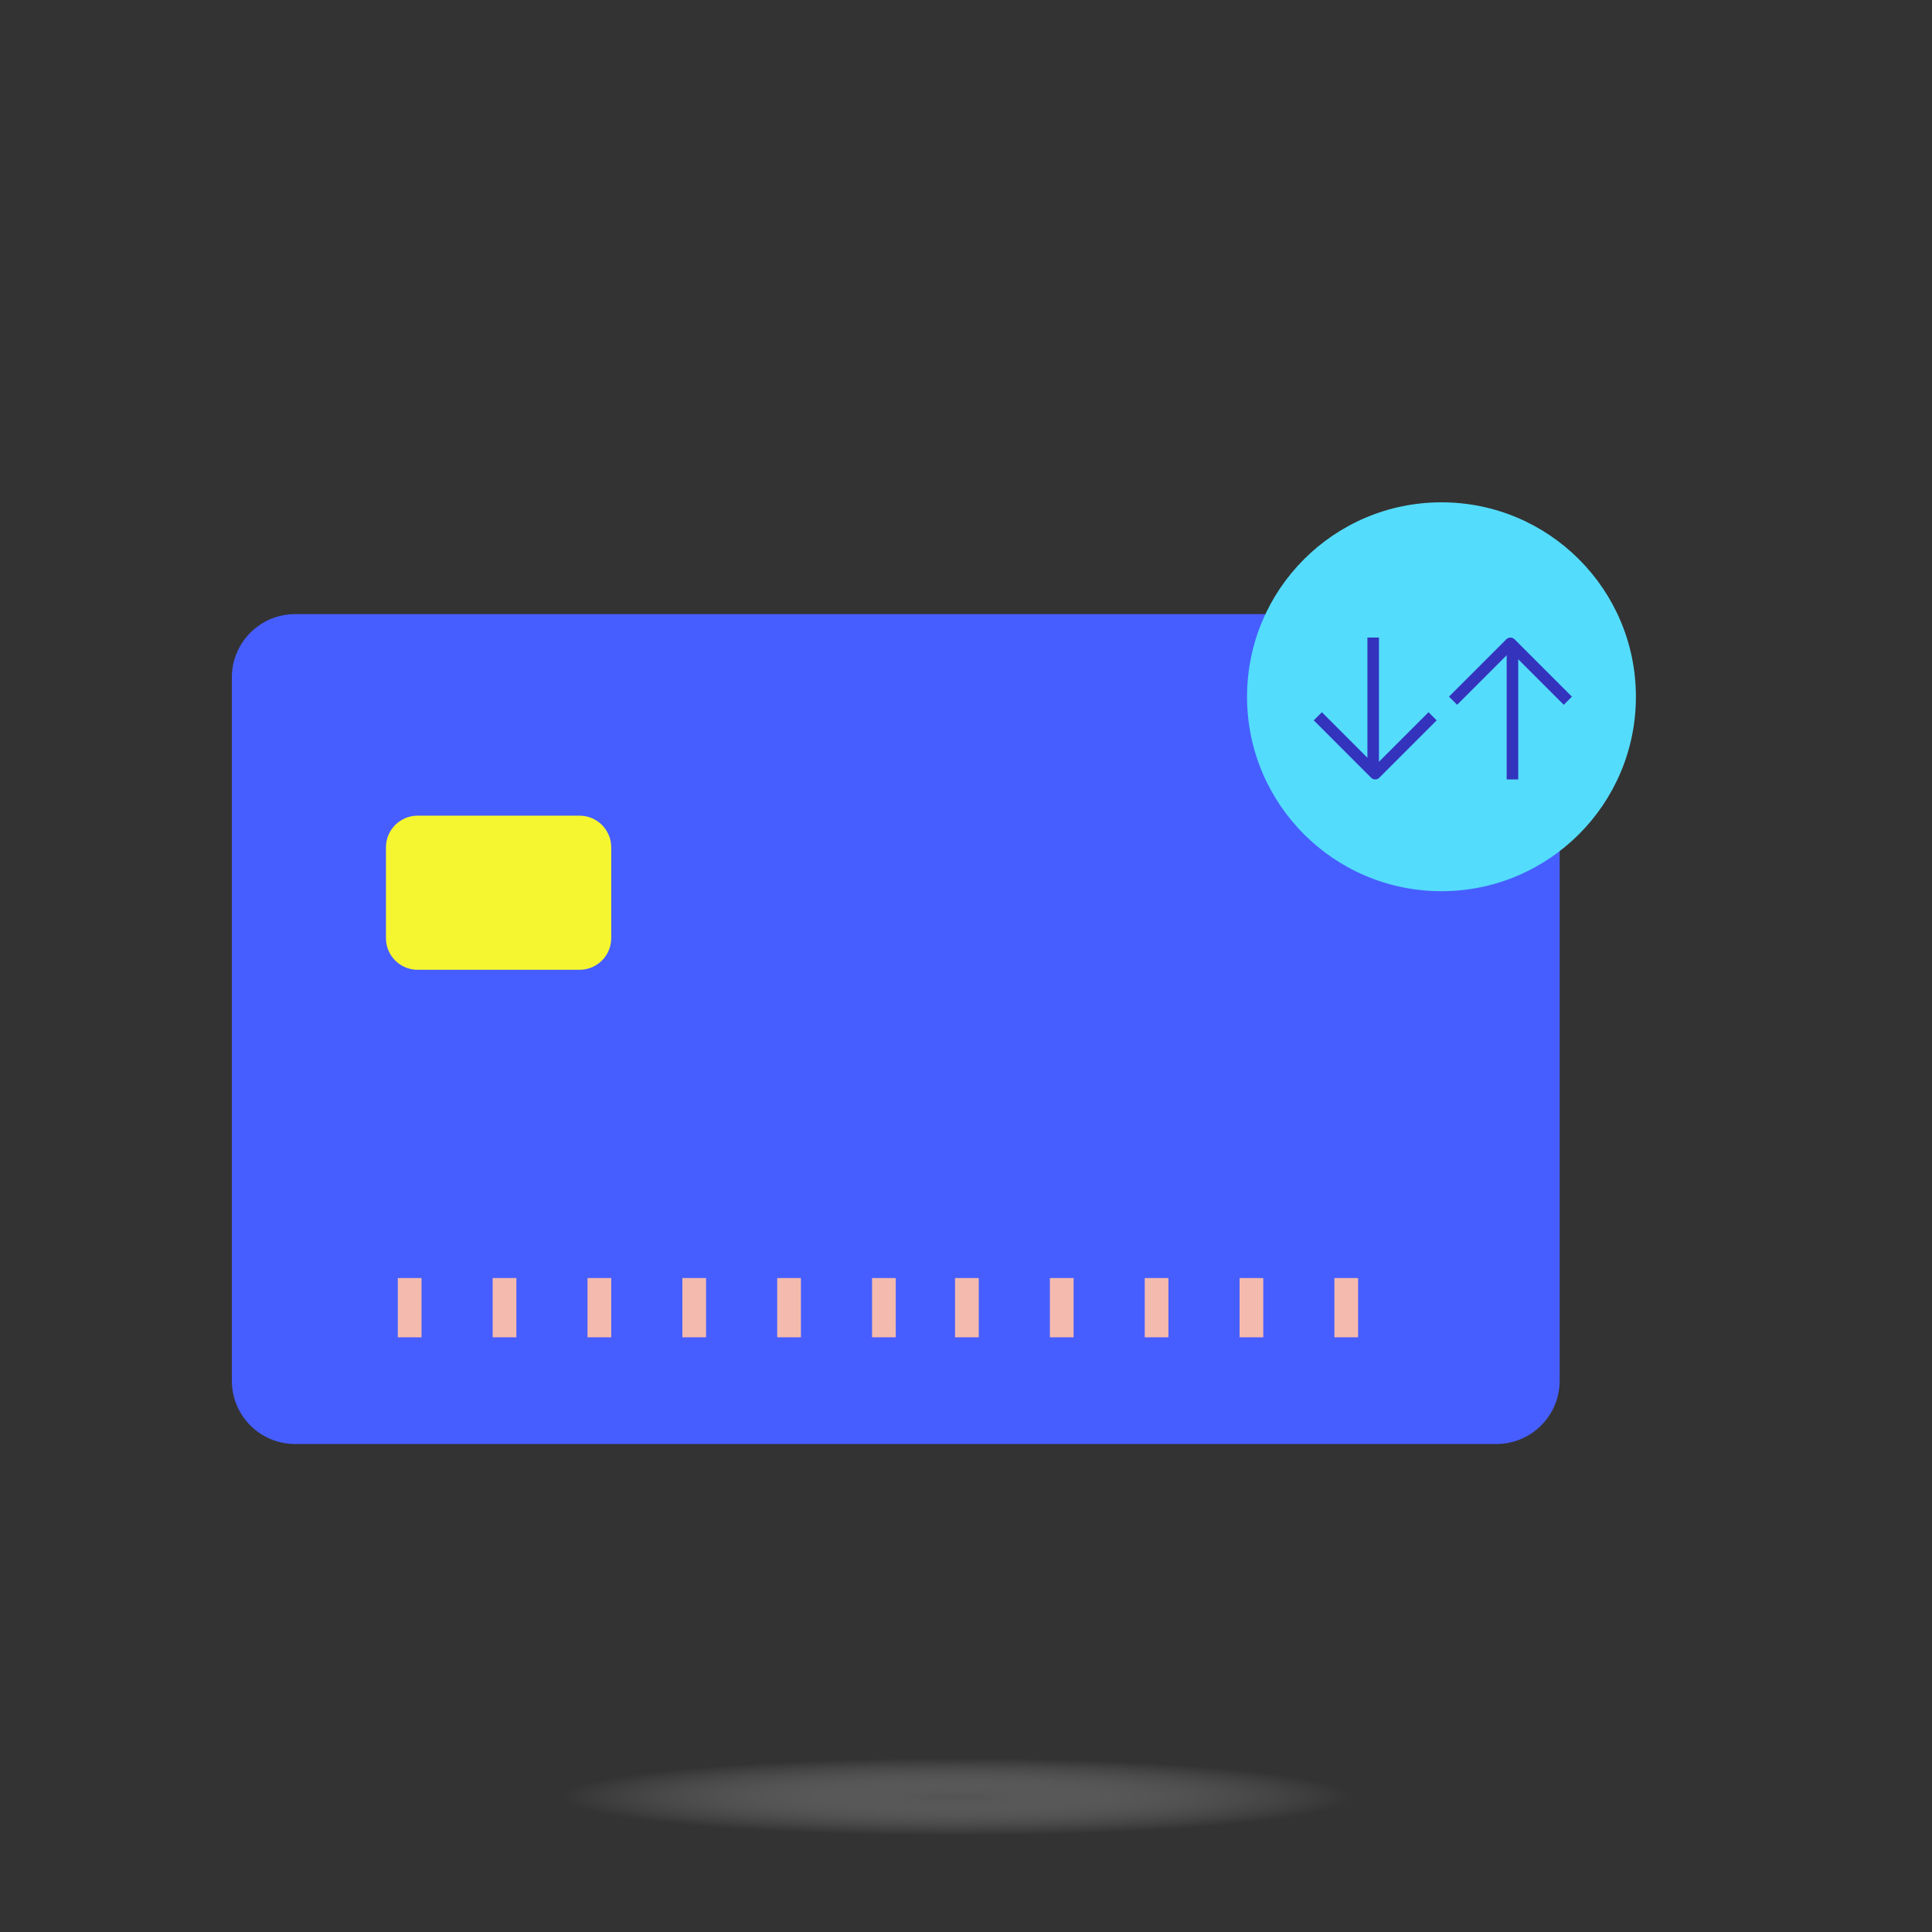<svg width="100" height="100" viewBox="0 0 100 100" fill="none" xmlns="http://www.w3.org/2000/svg">
<rect x="0" y="0" width="100" height="100" fill="#333333" stroke="none"/>
<ellipse cx="49.5" cy="93" rx="20.5" ry="2" fill="url(#paint0_radial_56_1250)"/>
<g clip-path="url(#clip0_56_1250)">
<path d="M77.452 31.787H15.277C13.467 31.787 12 33.254 12 35.064V71.465C12 73.275 13.467 74.742 15.277 74.742H77.452C79.261 74.742 80.728 73.275 80.728 71.465V35.064C80.728 33.254 79.261 31.787 77.452 31.787Z" fill="#465EFF"/>
<path d="M29.998 42.219H21.616C20.711 42.219 19.977 42.952 19.977 43.857V48.558C19.977 49.463 20.711 50.196 21.616 50.196H29.998C30.903 50.196 31.637 49.463 31.637 48.558V43.857C31.637 42.952 30.903 42.219 29.998 42.219Z" fill="#F6F630"/>
<path d="M21.818 66.151H20.591V69.219H21.818V66.151Z" fill="#F4BAAE"/>
<path d="M26.727 66.151H25.5V69.219H26.727V66.151Z" fill="#F4BAAE"/>
<path d="M31.637 66.151H30.409V69.219H31.637V66.151Z" fill="#F4BAAE"/>
<path d="M36.546 66.151H35.319V69.219H36.546V66.151Z" fill="#F4BAAE"/>
<path d="M41.455 66.151H40.228V69.219H41.455V66.151Z" fill="#F4BAAE"/>
<path d="M46.364 66.151H45.137V69.219H46.364V66.151Z" fill="#F4BAAE"/>
<path d="M50.66 66.151H49.432V69.219H50.66V66.151Z" fill="#F4BAAE"/>
<path d="M55.569 66.151H54.342V69.219H55.569V66.151Z" fill="#F4BAAE"/>
<path d="M60.478 66.151H59.251V69.219H60.478V66.151Z" fill="#F4BAAE"/>
<path d="M65.387 66.151H64.16V69.219H65.387V66.151Z" fill="#F4BAAE"/>
<path d="M70.296 66.151H69.069V69.219H70.296V66.151Z" fill="#F4BAAE"/>
<path d="M74.61 46.128C80.168 46.128 84.674 41.622 84.674 36.064C84.674 30.506 80.168 26 74.61 26C69.052 26 64.547 30.506 64.547 36.064C64.547 41.622 69.052 46.128 74.61 46.128Z" fill="#54DCFC"/>
<path d="M71.183 40.343C71.103 40.343 71.028 40.311 70.971 40.257L68 37.285L68.421 36.864L71.18 39.624L73.94 36.864L74.361 37.285L71.389 40.257C71.333 40.314 71.258 40.343 71.177 40.343H71.183Z" fill="#3333BD"/>
<path d="M71.375 33H70.777V39.869H71.375V33Z" fill="#3333BD"/>
<path d="M78.177 33C78.258 33 78.333 33.033 78.389 33.087L81.361 36.058L80.94 36.479L78.18 33.72L75.421 36.479L75 36.058L77.971 33.087C78.028 33.03 78.103 33 78.183 33L78.177 33Z" fill="#3333BD"/>
<path d="M77.986 40.343L78.584 40.343L78.584 33.475L77.986 33.475L77.986 40.343Z" fill="#3333BD"/>
</g>
<defs>
<radialGradient id="paint0_radial_56_1250" cx="0" cy="0" r="1" gradientUnits="userSpaceOnUse" gradientTransform="translate(49.5 93) scale(20.5 2)">
<stop stop-color="#737373" stop-opacity="0.5"/>
<stop offset="1" stop-color="white" stop-opacity="0"/>
</radialGradient>
<clipPath id="clip0_56_1250">
<rect width="75" height="48.742" fill="white" transform="translate(12 26)"/>
</clipPath>
</defs>
</svg>
